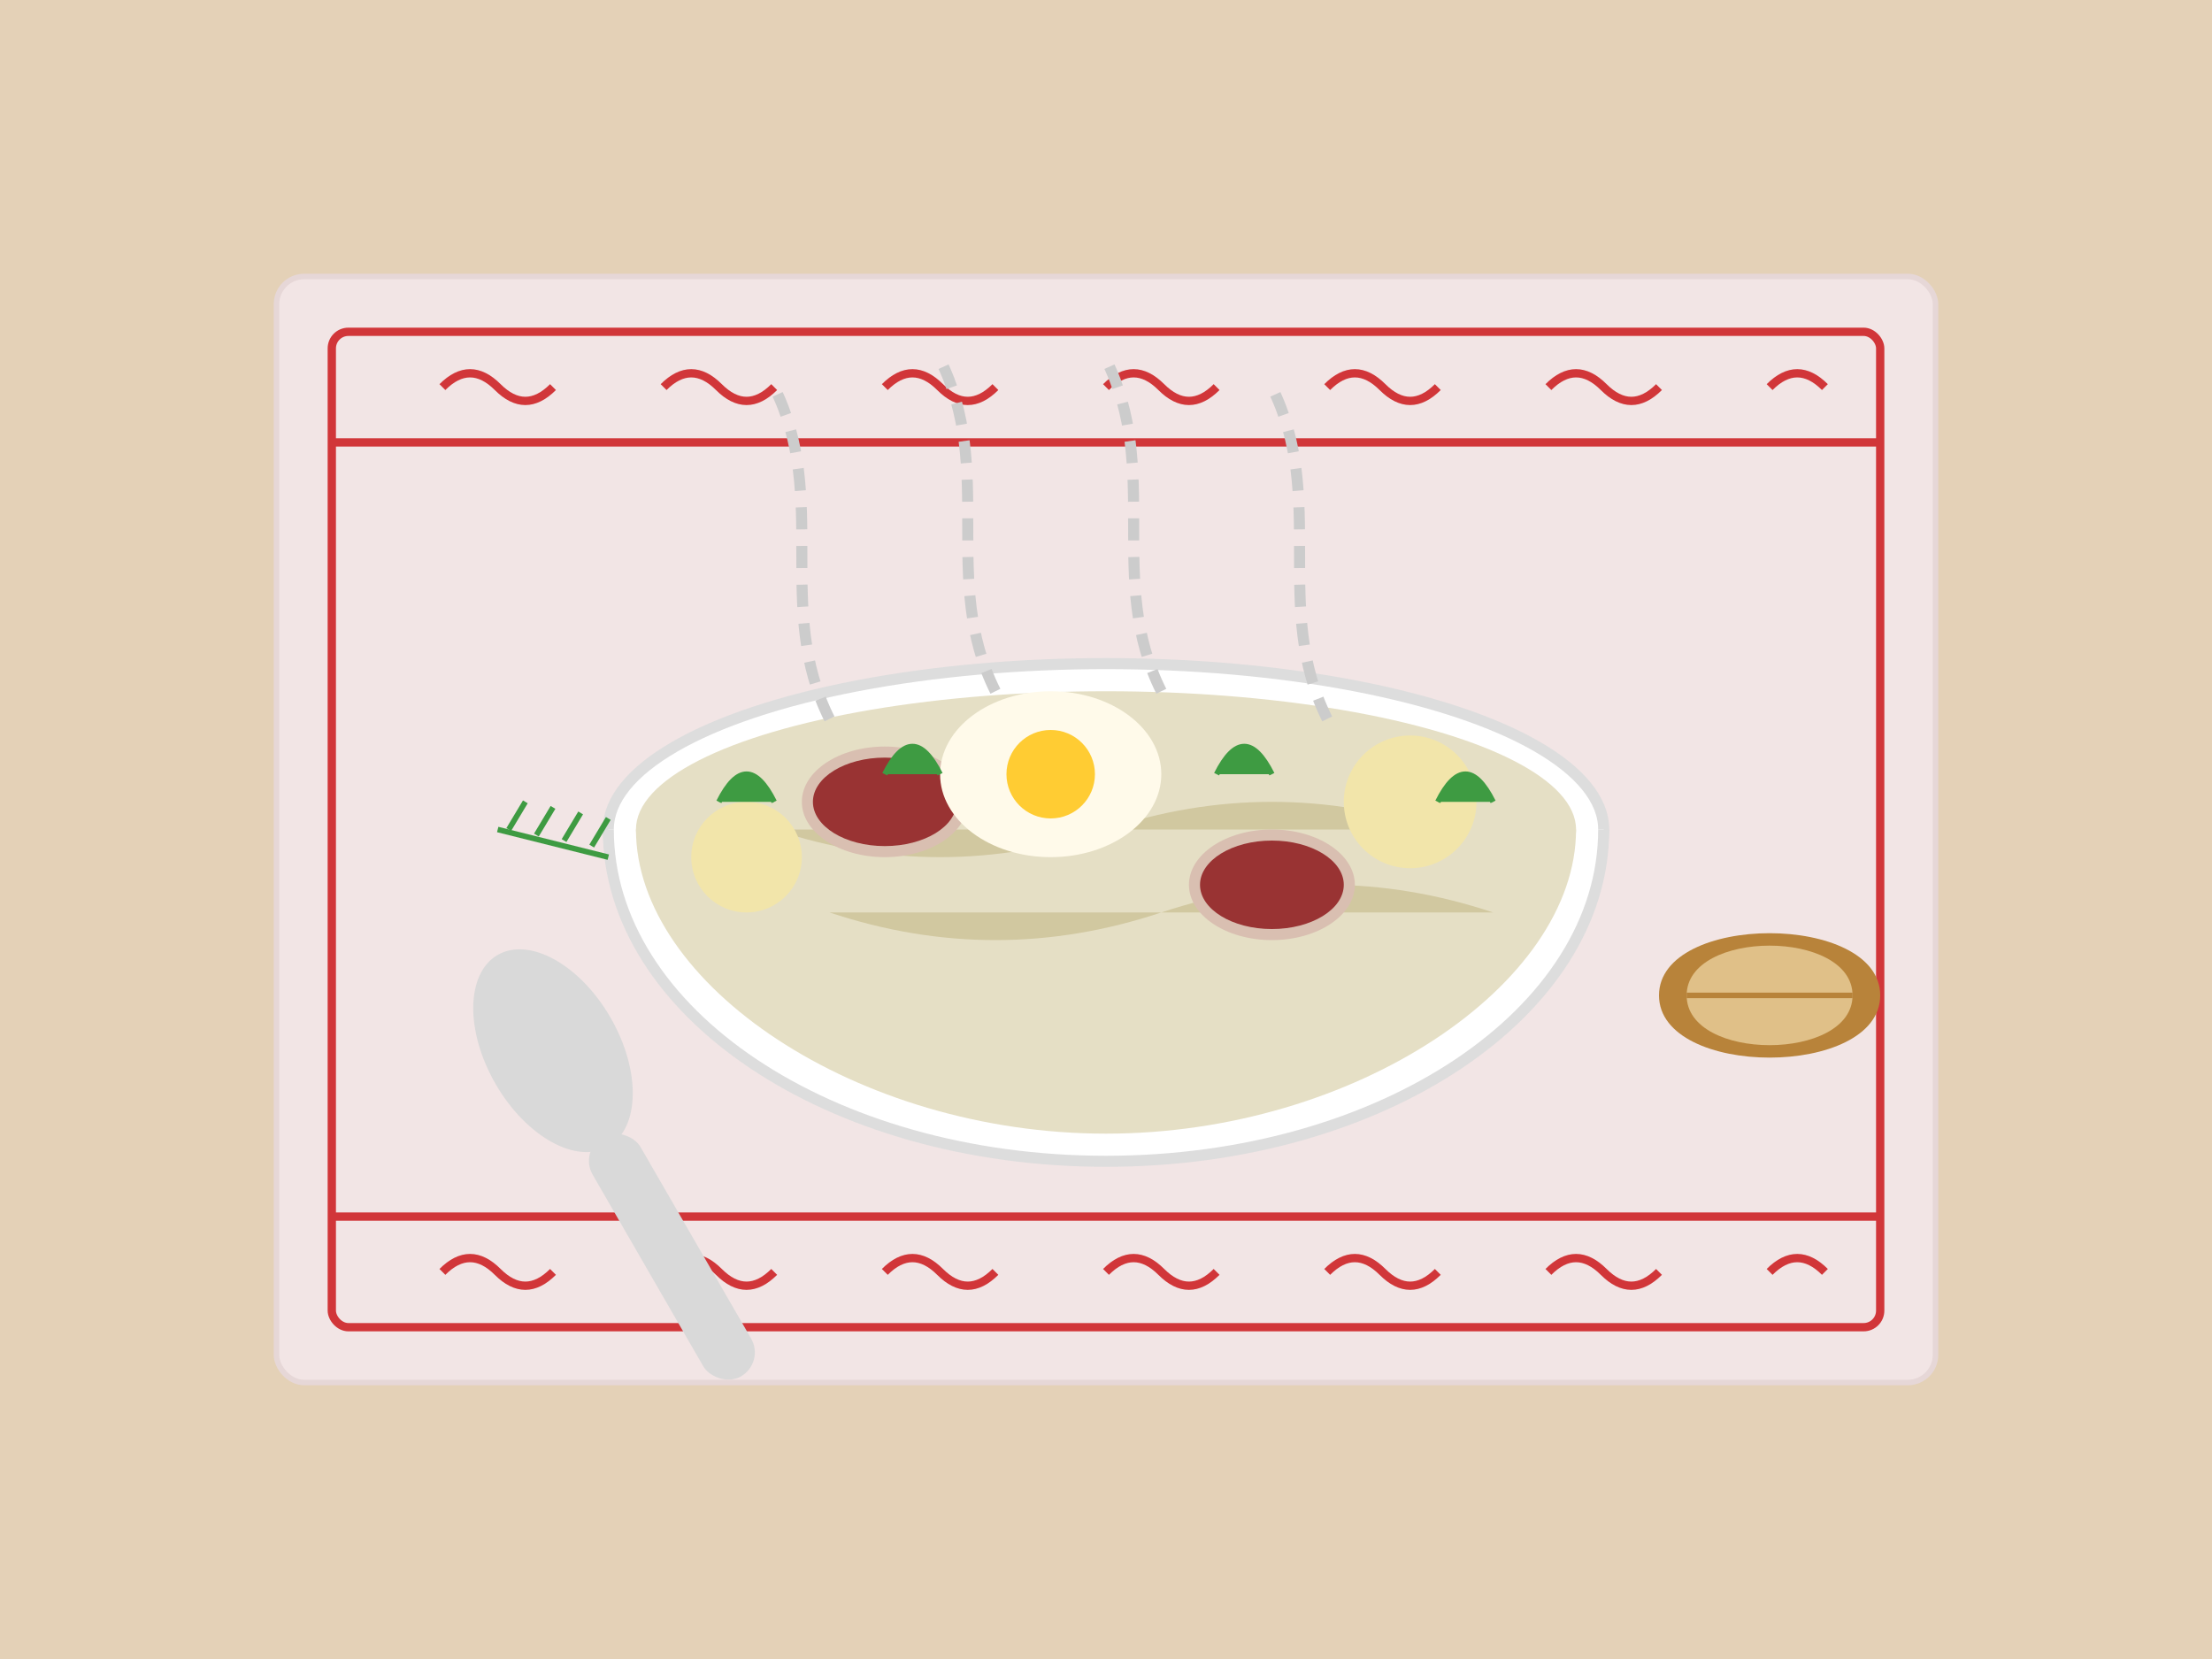 <svg xmlns="http://www.w3.org/2000/svg" width="400" height="300" viewBox="0 0 400 300">
  <defs>
    <style>
      .bowl {
        fill: #ffffff;
        stroke: #dddddd;
      }
      .zurek {
        fill: #e5dfc5;
      }
      .zurek-swirl {
        fill: #d1c8a0;
      }
      .sausage {
        fill: #993333;
      }
      .sausage-casing {
        fill: #d9bfb1;
      }
      .egg {
        fill: #fffaea;
      }
      .egg-yolk {
        fill: #ffcc33;
      }
      .potato {
        fill: #f2e5aa;
      }
      .herb {
        fill: #3e9b42;
      }
      .bread {
        fill: #e0c088;
      }
      .bread-crust {
        fill: #b8833a;
      }
      .table {
        fill: #e4d1b7;
      }
      .spoon {
        fill: #d9d9d9;
      }
      .steam {
        fill: none;
        stroke: #ccc;
        stroke-dasharray: 4 3;
      }
      .folk-pattern {
        stroke: #d13639;
        fill: none;
      }
      .napkin {
        fill: #f2e5e5;
        stroke: #e6d7d7;
      }
    </style>
  </defs>
  
  <!-- Background table -->
  <rect class="table" x="0" y="0" width="400" height="300"/>
  
  <!-- Napkin/placemat -->
  <rect class="napkin" x="50" y="50" width="300" height="200" rx="5" stroke-width="1"/>
  
  <!-- Folk pattern on napkin -->
  <g class="folk-pattern" stroke-width="1.5">
    <rect x="60" y="60" width="280" height="180" rx="3"/>
    <path d="M60,80 H340"/>
    <path d="M60,220 H340"/>
    
    <!-- Small folk patterns -->
    <g>
      <path d="M80,70 Q85,65 90,70 Q95,75 100,70"/>
      <path d="M120,70 Q125,65 130,70 Q135,75 140,70"/>
      <path d="M160,70 Q165,65 170,70 Q175,75 180,70"/>
      <path d="M200,70 Q205,65 210,70 Q215,75 220,70"/>
      <path d="M240,70 Q245,65 250,70 Q255,75 260,70"/>
      <path d="M280,70 Q285,65 290,70 Q295,75 300,70"/>
      <path d="M320,70 Q325,65 330,70"/>
      
      <path d="M80,230 Q85,225 90,230 Q95,235 100,230"/>
      <path d="M120,230 Q125,225 130,230 Q135,235 140,230"/>
      <path d="M160,230 Q165,225 170,230 Q175,235 180,230"/>
      <path d="M200,230 Q205,225 210,230 Q215,235 220,230"/>
      <path d="M240,230 Q245,225 250,230 Q255,235 260,230"/>
      <path d="M280,230 Q285,225 290,230 Q295,235 300,230"/>
      <path d="M320,230 Q325,225 330,230"/>
    </g>
  </g>
  
  <!-- Bowl of Żurek -->
  <g transform="translate(200, 150)">
    <!-- Bowl -->
    <ellipse class="bowl" cx="0" cy="0" rx="90" ry="30" stroke-width="2"/>
    <path class="bowl" d="M-90,0 C-90,33 -50,60 0,60 C50,60 90,33 90,0" stroke-width="2"/>
    
    <!-- Żurek soup -->
    <ellipse class="zurek" cx="0" cy="0" rx="85" ry="25"/>
    <path class="zurek" d="M-85,0 C-85,28 -45,55 0,55 C45,55 85,28 85,0" stroke="none"/>
    
    <!-- Swirls in the soup -->
    <path class="zurek-swirl" d="M-60,0 Q-30,10 0,0 Q30,-10 60,0" stroke-width="1"/>
    <path class="zurek-swirl" d="M-50,15 Q-20,25 10,15 Q40,5 70,15" stroke-width="1"/>
    
    <!-- White sausage slices -->
    <g transform="translate(-40, -5)">
      <ellipse class="sausage-casing" cx="0" cy="0" rx="15" ry="10"/>
      <ellipse class="sausage" cx="0" cy="0" rx="13" ry="8"/>
    </g>
    
    <g transform="translate(30, 10)">
      <ellipse class="sausage-casing" cx="0" cy="0" rx="15" ry="10"/>
      <ellipse class="sausage" cx="0" cy="0" rx="13" ry="8"/>
    </g>
    
    <!-- Half egg -->
    <g transform="translate(-10, -10)">
      <ellipse class="egg" cx="0" cy="0" rx="20" ry="15"/>
      <circle class="egg-yolk" cx="0" cy="0" r="8"/>
    </g>
    
    <!-- Potatoes -->
    <circle class="potato" cx="55" cy="-5" r="12"/>
    <circle class="potato" cx="-65" cy="5" r="10"/>
    
    <!-- Herbs on top -->
    <g class="herb">
      <path d="M-70,-5 Q-65,-15 -60,-5" stroke="#3e9b42" stroke-width="1"/>
      <path d="M-40,-10 Q-35,-20 -30,-10" stroke="#3e9b42" stroke-width="1"/>
      <path d="M20,-10 Q25,-20 30,-10" stroke="#3e9b42" stroke-width="1"/>
      <path d="M60,-5 Q65,-15 70,-5" stroke="#3e9b42" stroke-width="1"/>
    </g>
    
    <!-- Steam -->
    <path class="steam" d="M-50,-20 C-60,-40 -50,-60 -60,-80" stroke-width="2"/>
    <path class="steam" d="M-20,-25 C-30,-45 -20,-65 -30,-85" stroke-width="2"/>
    <path class="steam" d="M10,-25 C0,-45 10,-65 0,-85" stroke-width="2"/>
    <path class="steam" d="M40,-20 C30,-40 40,-60 30,-80" stroke-width="2"/>
  </g>
  
  <!-- Bread on the side -->
  <g transform="translate(320, 180)">
    <path class="bread-crust" d="M-20,0 C-20,-15 20,-15 20,0 C20,15 -20,15 -20,0Z" />
    <path class="bread" d="M-15,0 C-15,-12 15,-12 15,0 C15,12 -15,12 -15,0Z" />
    <line x1="-15" y1="0" x2="15" y2="0" stroke="#b8833a" stroke-width="1"/>
  </g>
  
  <!-- Spoon -->
  <g transform="translate(100, 190) rotate(-30)">
    <ellipse class="spoon" cx="0" cy="0" rx="12" ry="20"/>
    <rect class="spoon" x="-5" y="18" width="10" height="50" rx="5"/>
  </g>
  
  <!-- Small rosemary sprig -->
  <g transform="translate(90, 150)">
    <path class="herb" d="M0,0 L20,5" stroke="#3e9b42" stroke-width="1"/>
    <path d="M2,0 L5,-5" stroke="#3e9b42" stroke-width="1"/>
    <path d="M7,1 L10,-4" stroke="#3e9b42" stroke-width="1"/>
    <path d="M12,2 L15,-3" stroke="#3e9b42" stroke-width="1"/>
    <path d="M17,3 L20,-2" stroke="#3e9b42" stroke-width="1"/>
  </g>
</svg>

